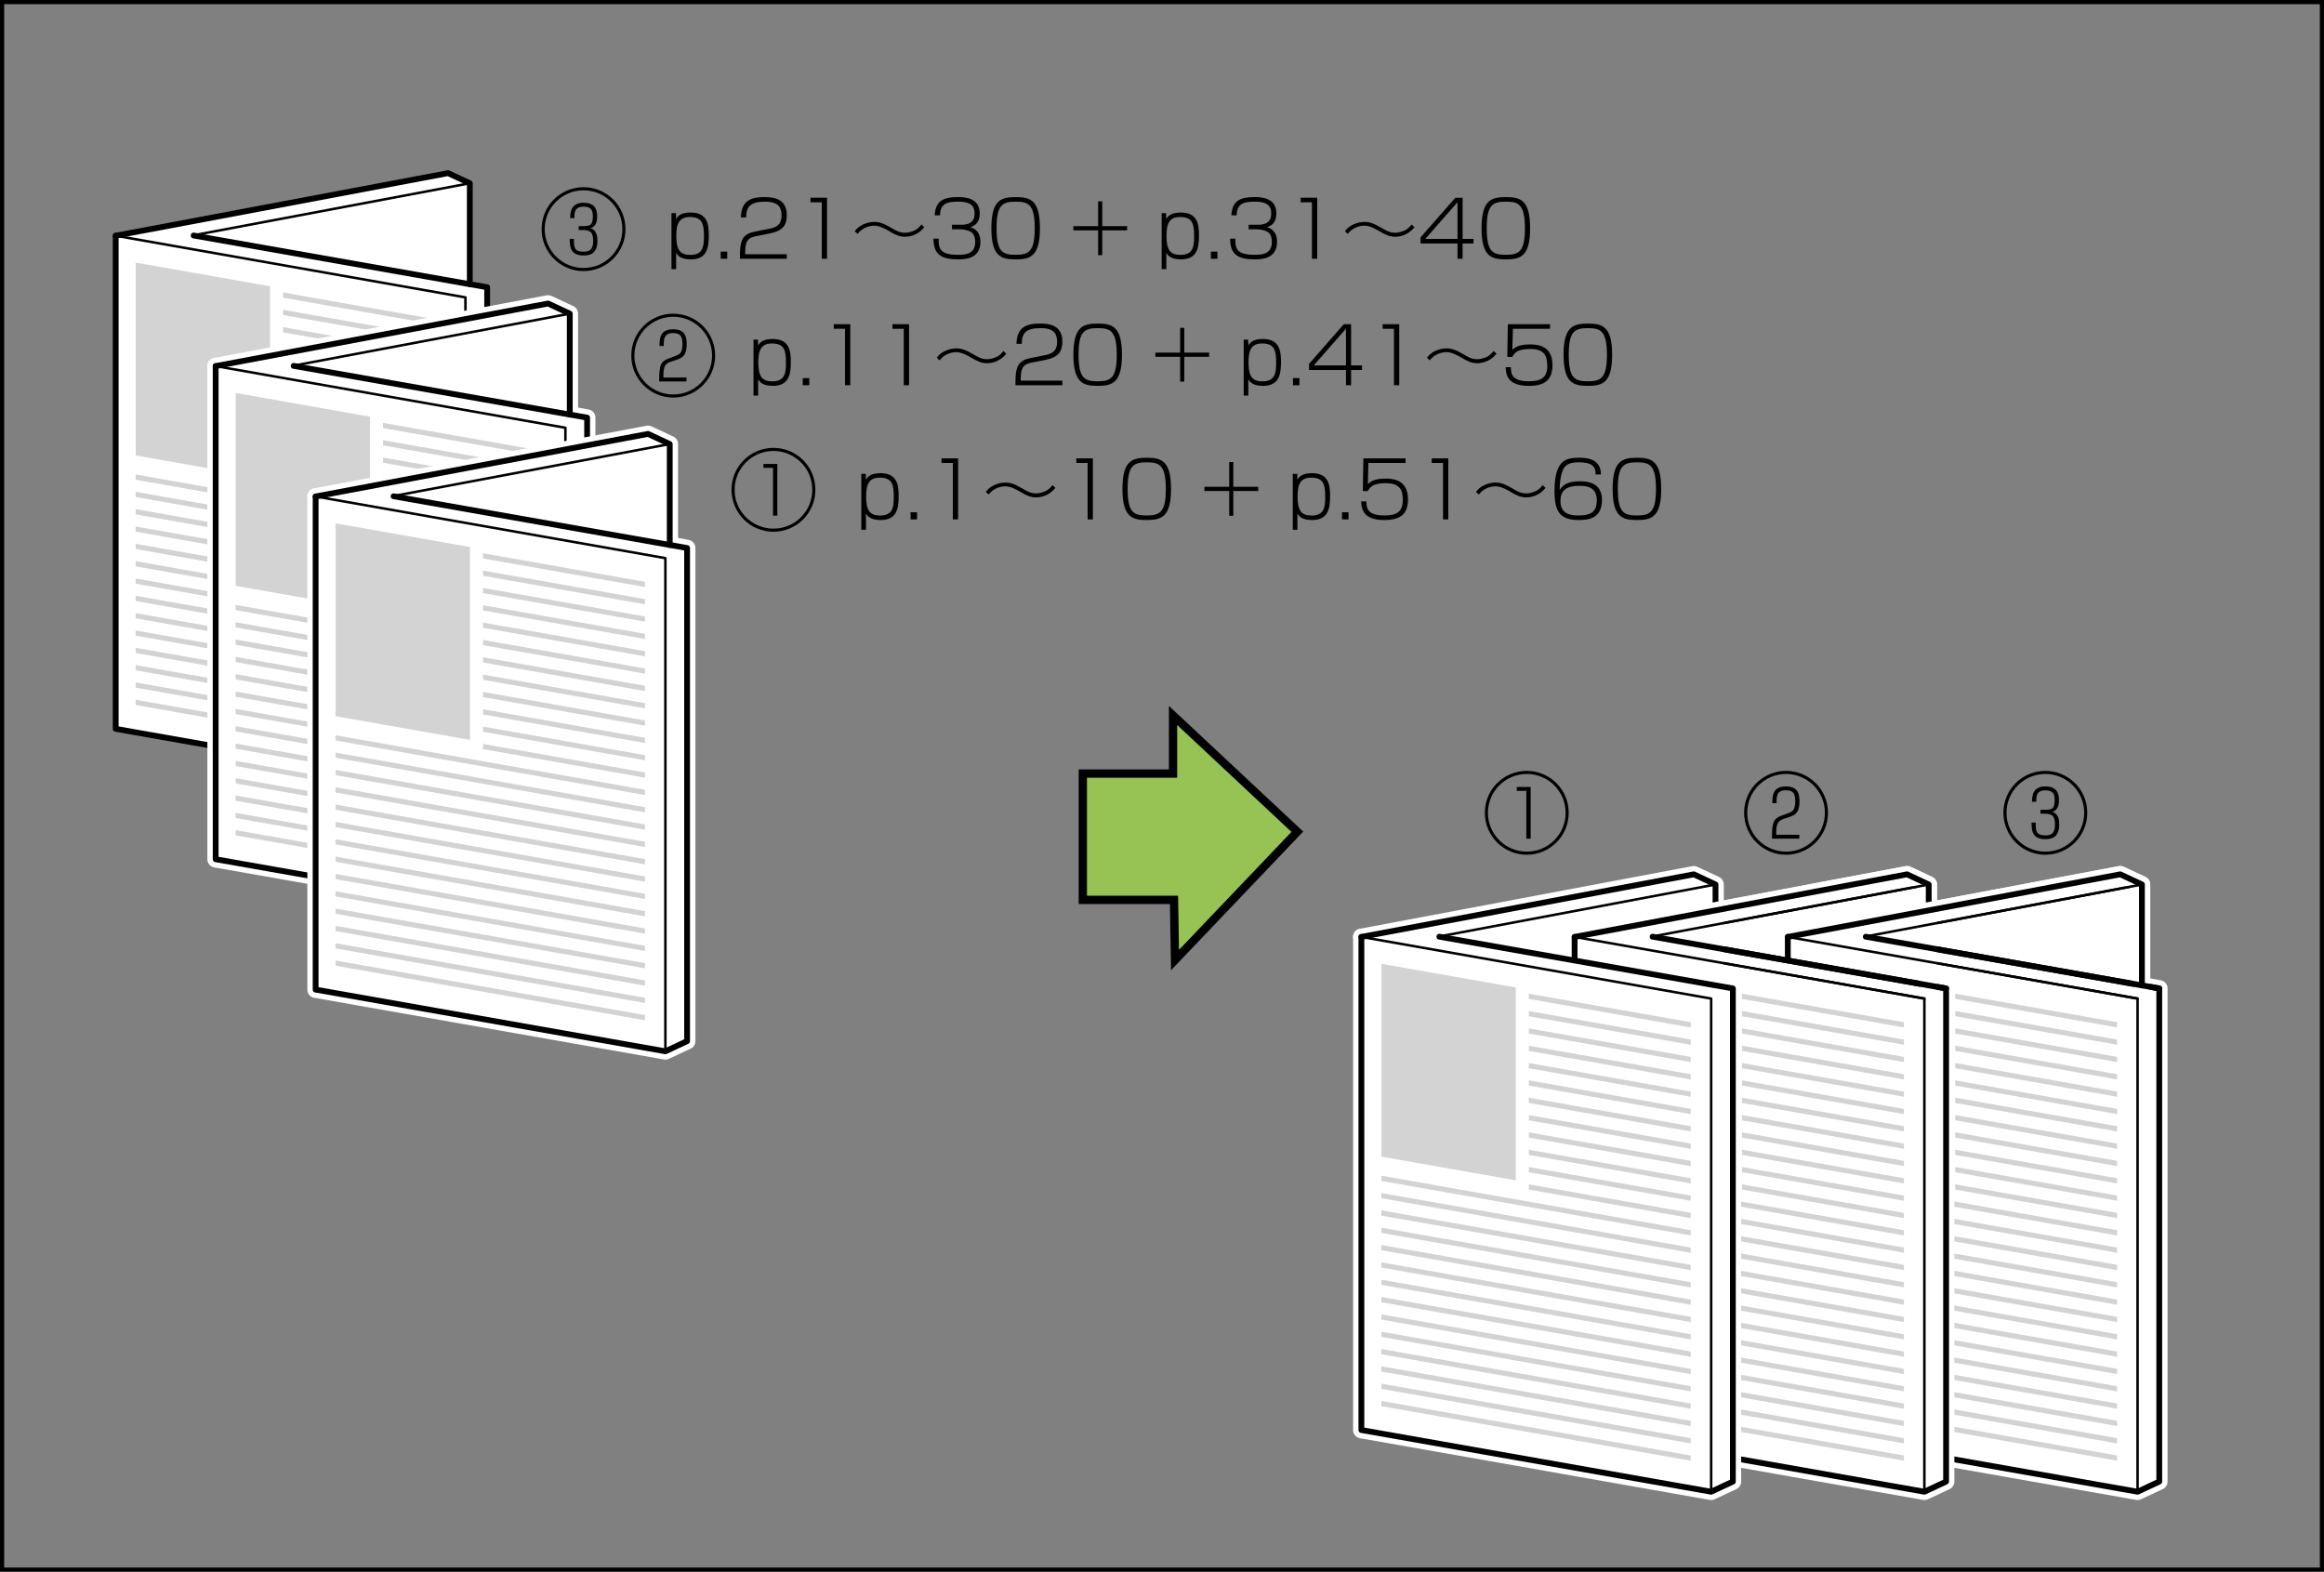 <?xml version="1.0" encoding="utf-8"?>
<!-- Generator: Adobe Illustrator 23.0.3, SVG Export Plug-In . SVG Version: 6.00 Build 0)  -->
<svg version="1.1" xmlns="http://www.w3.org/2000/svg" xmlns:xlink="http://www.w3.org/1999/xlink" x="0px" y="0px"
	 width="280.185px" height="189.478px" viewBox="0 0 280.185 189.478" enable-background="new 0 0 280.185 189.478"
	 xml:space="preserve">
<rect x="0" y="0" width="280.185" height="189.478" fill="#808080" stroke="none"/>
<g id="レイヤー_1">
</g>
<g id="word">
	<g>
		<rect x="0.25" y="0.25" fill="none" stroke="#000000" stroke-width="0.5" width="279.685" height="188.978"/>
		<g>
			<polygon fill="#FFFFFF" points="56.639,34.262 56.639,22.094 54.022,20.872 13.948,28.417 13.948,87.867 
				56.115,95.305 58.732,94.081 58.732,34.63 			"/>
			
				<line fill="none" stroke="#000000" stroke-width="0.3" stroke-linecap="round" stroke-linejoin="round" x1="56.639" y1="22.094" x2="23.303" y2="28.37"/>
			<polyline fill="none" stroke="#000000" stroke-width="0.7" stroke-linecap="round" stroke-linejoin="round" points="
				56.639,34.266 56.639,22.094 54.022,20.872 13.948,28.417 			"/>
			<polyline fill="none" stroke="#000000" stroke-width="0.3" stroke-linecap="round" stroke-linejoin="round" points="
				56.115,95.305 56.115,35.851 13.948,28.417 			"/>
			<polyline fill="none" stroke="#000000" stroke-width="0.7" stroke-linecap="round" stroke-linejoin="round" points="
				13.948,28.417 13.948,87.867 56.115,95.305 58.732,94.081 58.732,34.63 23.348,28.391 			"/>
			<polygon fill="#D3D3D4" points="32.559,57.763 16.361,54.909 16.361,31.657 32.559,34.513 			"/>
			<polygon fill="#D3D3D4" points="34.129,35.263 34.129,35.891 53.651,39.332 53.651,38.703 			"/>
			<polygon fill="#D3D3D4" points="34.129,37.35 34.129,37.978 53.651,41.419 53.651,40.792 			"/>
			<polygon fill="#D3D3D4" points="34.129,39.443 34.129,40.068 53.651,43.508 53.651,42.883 			"/>
			<polygon fill="#D3D3D4" points="34.129,41.531 34.129,42.159 53.651,45.599 53.651,44.974 			"/>
			<polygon fill="#D3D3D4" points="34.129,43.622 34.129,44.247 53.651,47.687 53.651,47.062 			"/>
			<polygon fill="#D3D3D4" points="34.129,45.711 34.129,46.341 53.651,49.779 53.651,49.154 			"/>
			<polygon fill="#D3D3D4" points="34.129,47.799 34.129,48.432 53.651,51.872 53.651,51.24 			"/>
			<polygon fill="#D3D3D4" points="34.129,49.893 34.129,50.521 53.651,53.961 53.651,53.333 			"/>
			<polygon fill="#D3D3D4" points="34.129,51.979 34.129,52.607 53.651,56.049 53.651,55.419 			"/>
			<polygon fill="#D3D3D4" points="34.129,54.073 34.129,54.698 53.651,58.138 53.651,57.513 			"/>
			<polygon fill="#D3D3D4" points="34.129,56.159 34.129,56.786 53.651,60.227 53.651,59.601 			"/>
			<polygon fill="#D3D3D4" points="34.129,58.247 34.129,58.878 53.651,62.318 53.651,61.69 			"/>
			<polygon fill="#D3D3D4" points="16.361,57.206 16.361,57.836 53.651,64.409 53.651,63.779 			"/>
			<polygon fill="#D3D3D4" points="16.361,59.297 16.361,59.919 53.651,66.495 53.651,65.872 			"/>
			<polygon fill="#D3D3D4" points="16.361,61.383 16.361,62.016 53.651,68.589 53.651,67.956 			"/>
			<polygon fill="#D3D3D4" points="16.361,63.474 16.361,64.101 53.651,70.674 53.651,70.047 			"/>
			<polygon fill="#D3D3D4" points="16.361,65.562 16.361,66.19 53.651,72.766 53.651,72.135 			"/>
			<polygon fill="#D3D3D4" points="16.361,67.654 16.361,68.281 53.651,74.854 53.651,74.227 			"/>
			<polygon fill="#D3D3D4" points="16.361,69.745 16.361,70.37 53.651,76.943 53.651,76.32 			"/>
			<polygon fill="#D3D3D4" points="16.361,71.828 16.361,72.461 53.651,79.036 53.651,78.404 			"/>
			<polygon fill="#D3D3D4" points="16.361,73.922 16.361,74.549 53.651,81.122 53.651,80.495 			"/>
			<polygon fill="#D3D3D4" points="16.361,76.013 16.361,76.638 53.651,83.211 53.651,82.586 			"/>
			<polygon fill="#D3D3D4" points="16.361,78.099 16.361,78.729 53.651,85.299 53.651,84.672 			"/>
			<polygon fill="#D3D3D4" points="16.361,80.185 16.361,80.815 53.651,87.391 53.651,86.76 			"/>
			<polygon fill="#D3D3D4" points="16.361,82.276 16.361,82.904 53.651,89.479 53.651,88.849 			"/>
			<polygon fill="#D3D3D4" points="16.361,84.362 16.361,84.992 53.651,91.565 53.651,90.937 			"/>
		</g>
		<g>
			<polygon fill="#FFFFFF" points="68.693,49.982 68.693,37.812 66.075,36.591 26,44.135 26,103.586 
				68.167,111.023 70.784,109.799 70.784,50.349 			"/>
			<polyline fill="none" stroke="#FFFFFF" stroke-width="2" stroke-linecap="round" stroke-linejoin="round" points="
				68.693,49.984 68.693,37.812 66.075,36.591 26,44.135 			"/>
			<polyline fill="none" stroke="#FFFFFF" stroke-width="2" stroke-linecap="round" stroke-linejoin="round" points="26,44.135 
				26,103.586 68.167,111.023 70.784,109.799 70.784,50.349 35.401,44.109 			"/>
			<polyline fill="none" stroke="#000000" stroke-width="0.7" stroke-linecap="round" stroke-linejoin="round" points="
				68.693,49.984 68.693,37.812 66.075,36.591 26,44.135 			"/>
			<polyline fill="none" stroke="#000000" stroke-width="0.3" stroke-linecap="round" stroke-linejoin="round" points="
				68.167,111.023 68.167,51.57 26,44.135 			"/>
			<polyline fill="none" stroke="#000000" stroke-width="0.7" stroke-linecap="round" stroke-linejoin="round" points="26,44.135 
				26,103.586 68.167,111.023 70.784,109.799 70.784,50.349 35.401,44.109 			"/>
			<polygon fill="#D3D3D4" points="44.612,73.482 28.414,70.628 28.414,47.378 44.612,50.232 			"/>
			<polygon fill="#D3D3D4" points="46.182,50.982 46.182,51.609 65.703,55.052 65.703,54.422 			"/>
			<polygon fill="#D3D3D4" points="46.182,53.07 46.182,53.698 65.703,57.138 65.703,56.51 			"/>
			<polygon fill="#D3D3D4" points="46.182,55.161 46.182,55.786 65.703,59.227 65.703,58.601 			"/>
			<polygon fill="#D3D3D4" points="46.182,57.25 46.182,57.878 65.703,61.318 65.703,60.693 			"/>
			<polygon fill="#D3D3D4" points="46.182,59.341 46.182,59.966 65.703,63.406 65.703,62.781 			"/>
			<polygon fill="#D3D3D4" points="46.182,61.43 46.182,62.06 65.703,65.497 65.703,64.872 			"/>
			<polygon fill="#D3D3D4" points="46.182,63.518 46.182,64.151 65.703,67.591 65.703,66.958 			"/>
			<polygon fill="#D3D3D4" points="46.182,65.612 46.182,66.24 65.703,69.68 65.703,69.052 			"/>
			<polygon fill="#D3D3D4" points="46.182,67.698 46.182,68.325 65.703,71.768 65.703,71.138 			"/>
			<polygon fill="#D3D3D4" points="46.182,69.792 46.182,70.417 65.703,73.857 65.703,73.232 			"/>
			<polygon fill="#D3D3D4" points="46.182,71.878 46.182,72.505 65.703,75.945 65.703,75.32 			"/>
			<polygon fill="#D3D3D4" points="46.182,73.966 46.182,74.596 65.703,78.036 65.703,77.409 			"/>
			<polygon fill="#D3D3D4" points="28.414,72.924 28.414,73.555 65.703,80.128 65.703,79.497 			"/>
			<polygon fill="#D3D3D4" points="28.414,75.016 28.414,75.638 65.703,82.213 65.703,81.591 			"/>
			<polygon fill="#D3D3D4" points="28.414,77.101 28.414,77.734 65.703,84.307 65.703,83.674 			"/>
			<polygon fill="#D3D3D4" points="28.414,79.193 28.414,79.82 65.703,86.393 65.703,85.766 			"/>
			<polygon fill="#D3D3D4" points="28.414,81.281 28.414,81.909 65.703,88.484 65.703,87.854 			"/>
			<polygon fill="#D3D3D4" points="28.414,83.372 28.414,84 65.703,90.573 65.703,89.945 			"/>
			<polygon fill="#D3D3D4" points="28.414,85.463 28.414,86.089 65.703,92.661 65.703,92.039 			"/>
			<polygon fill="#D3D3D4" points="28.414,87.547 28.414,88.18 65.703,94.755 65.703,94.122 			"/>
			<polygon fill="#D3D3D4" points="28.414,89.641 28.414,90.268 65.703,96.841 65.703,96.213 			"/>
			<polygon fill="#D3D3D4" points="28.414,91.732 28.414,92.357 65.703,98.93 65.703,98.305 			"/>
			<polygon fill="#D3D3D4" points="28.414,93.818 28.414,94.448 65.703,101.018 65.703,100.391 			"/>
			<polygon fill="#D3D3D4" points="28.414,95.904 28.414,96.534 65.703,103.109 65.703,102.479 			"/>
			<polygon fill="#D3D3D4" points="28.414,97.995 28.414,98.622 65.703,105.198 65.703,104.568 			"/>
			<polygon fill="#D3D3D4" points="28.414,100.081 28.414,100.711 65.703,107.284 65.703,106.656 			"/>
		</g>
		<g>
			<polygon fill="#FFFFFF" points="80.745,65.701 80.745,53.531 78.128,52.31 38.053,59.854 38.053,119.305 
				80.22,126.742 82.837,125.518 82.837,66.068 			"/>
			<polyline fill="none" stroke="#FFFFFF" stroke-width="2" stroke-linecap="round" stroke-linejoin="round" points="
				80.745,65.703 80.745,53.531 78.128,52.31 38.053,59.854 			"/>
			<polyline fill="none" stroke="#FFFFFF" stroke-width="2" stroke-linecap="round" stroke-linejoin="round" points="
				38.053,59.854 38.053,119.305 80.22,126.742 82.837,125.518 82.837,66.068 47.453,59.828 			"/>
			<polyline fill="none" stroke="#000000" stroke-width="0.7" stroke-linecap="round" stroke-linejoin="round" points="
				80.745,65.703 80.745,53.531 78.128,52.31 38.053,59.854 			"/>
			<polyline fill="none" stroke="#000000" stroke-width="0.3" stroke-linecap="round" stroke-linejoin="round" points="
				80.22,126.742 80.22,67.289 38.053,59.854 			"/>
			<polyline fill="none" stroke="#000000" stroke-width="0.7" stroke-linecap="round" stroke-linejoin="round" points="
				38.053,59.854 38.053,119.305 80.22,126.742 82.837,125.518 82.837,66.068 47.453,59.828 			"/>
			<polygon fill="#D3D3D4" points="56.664,89.201 40.466,86.346 40.466,63.096 56.664,65.951 			"/>
			<polygon fill="#D3D3D4" points="58.234,66.701 58.234,67.328 77.756,70.771 77.756,70.141 			"/>
			<polygon fill="#D3D3D4" points="58.234,68.789 58.234,69.417 77.756,72.857 77.756,72.229 			"/>
			<polygon fill="#D3D3D4" points="58.234,70.88 58.234,71.505 77.756,74.945 77.756,74.32 			"/>
			<polygon fill="#D3D3D4" points="58.234,72.969 58.234,73.596 77.756,77.036 77.756,76.411 			"/>
			<polygon fill="#D3D3D4" points="58.234,75.06 58.234,75.685 77.756,79.125 77.756,78.5 			"/>
			<polygon fill="#D3D3D4" points="58.234,77.148 58.234,77.779 77.756,81.216 77.756,80.591 			"/>
			<polygon fill="#D3D3D4" points="58.234,79.237 58.234,79.87 77.756,83.31 77.756,82.677 			"/>
			<polygon fill="#D3D3D4" points="58.234,81.331 58.234,81.958 77.756,85.398 77.756,84.771 			"/>
			<polygon fill="#D3D3D4" points="58.234,83.417 58.234,84.044 77.756,87.487 77.756,86.857 			"/>
			<polygon fill="#D3D3D4" points="58.234,85.51 58.234,86.135 77.756,89.575 77.756,88.951 			"/>
			<polygon fill="#D3D3D4" points="58.234,87.596 58.234,88.224 77.756,91.664 77.756,91.039 			"/>
			<polygon fill="#D3D3D4" points="58.234,89.685 58.234,90.315 77.756,93.755 77.756,93.128 			"/>
			<polygon fill="#D3D3D4" points="40.466,88.643 40.466,89.273 77.756,95.846 77.756,95.216 			"/>
			<polygon fill="#D3D3D4" points="40.466,90.734 40.466,91.357 77.756,97.932 77.756,97.31 			"/>
			<polygon fill="#D3D3D4" points="40.466,92.82 40.466,93.453 77.756,100.026 77.756,99.393 			"/>
			<polygon fill="#D3D3D4" points="40.466,94.911 40.466,95.539 77.756,102.112 77.756,101.484 			"/>
			<polygon fill="#D3D3D4" points="40.466,97 40.466,97.628 77.756,104.203 77.756,103.573 			"/>
			<polygon fill="#D3D3D4" points="40.466,99.091 40.466,99.719 77.756,106.292 77.756,105.664 			"/>
			<polygon fill="#D3D3D4" points="40.466,101.182 40.466,101.807 77.756,108.38 77.756,107.758 			"/>
			<polygon fill="#D3D3D4" points="40.466,103.266 40.466,103.898 77.756,110.474 77.756,109.841 			"/>
			<polygon fill="#D3D3D4" points="40.466,105.359 40.466,105.987 77.756,112.56 77.756,111.932 			"/>
			<polygon fill="#D3D3D4" points="40.466,107.451 40.466,108.075 77.756,114.648 77.756,114.023 			"/>
			<polygon fill="#D3D3D4" points="40.466,109.536 40.466,110.167 77.756,116.737 77.756,116.109 			"/>
			<polygon fill="#D3D3D4" points="40.466,111.622 40.466,112.253 77.756,118.828 77.756,118.198 			"/>
			<polygon fill="#D3D3D4" points="40.466,113.713 40.466,114.341 77.756,120.917 77.756,120.286 			"/>
			<polygon fill="#D3D3D4" points="40.466,115.799 40.466,116.43 77.756,123.003 77.756,122.375 			"/>
		</g>
		<polygon fill="#97C354" stroke="#000000" points="130.546,108.488 130.546,93.26 141.424,93.26 141.424,86.253 
			156.409,100.271 141.661,115.743 141.541,108.488 		"/>
		<g>
			<polygon fill="#FFFFFF" points="258.234,118.795 258.234,106.629 255.617,105.407 215.543,112.952 
				215.543,172.402 257.708,179.84 260.325,178.616 260.325,119.165 			"/>
			
				<line fill="none" stroke="#000000" stroke-width="0.3" stroke-linecap="round" stroke-linejoin="round" x1="258.234" y1="106.629" x2="224.9" y2="112.905"/>
			<polyline fill="none" stroke="#FFFFFF" stroke-width="2" stroke-linecap="round" stroke-linejoin="round" points="
				258.234,118.801 258.234,106.629 255.617,105.407 215.543,112.952 			"/>
			<polyline fill="none" stroke="#FFFFFF" stroke-width="2" stroke-linecap="round" stroke-linejoin="round" points="
				215.543,112.952 215.543,172.402 257.708,179.84 260.325,178.616 260.325,119.165 224.944,112.926 			"/>
			<polyline fill="none" stroke="#000000" stroke-width="0.7" stroke-linecap="round" stroke-linejoin="round" points="
				258.234,118.801 258.234,106.629 255.617,105.407 215.543,112.952 			"/>
			<polyline fill="none" stroke="#000000" stroke-width="0.3" stroke-linecap="round" stroke-linejoin="round" points="
				257.708,179.84 257.708,120.387 215.543,112.952 			"/>
			<polyline fill="none" stroke="#000000" stroke-width="0.7" stroke-linecap="round" stroke-linejoin="round" points="
				215.543,112.952 215.543,172.402 257.708,179.84 260.325,178.616 260.325,119.165 224.944,112.926 			"/>
			<polygon fill="#D3D3D4" points="234.155,142.298 217.957,139.444 217.957,116.191 234.155,119.048 			"/>
			<polygon fill="#D3D3D4" points="235.725,119.798 235.725,120.426 255.245,123.866 255.245,123.238 			"/>
			<polygon fill="#D3D3D4" points="235.725,121.884 235.725,122.512 255.245,125.954 255.245,125.327 			"/>
			<polygon fill="#D3D3D4" points="235.725,123.978 235.725,124.603 255.245,128.043 255.245,127.418 			"/>
			<polygon fill="#D3D3D4" points="235.725,126.066 235.725,126.694 255.245,130.134 255.245,129.509 			"/>
			<polygon fill="#D3D3D4" points="235.725,128.157 235.725,128.783 255.245,132.223 255.245,131.598 			"/>
			<polygon fill="#D3D3D4" points="235.725,130.246 235.725,130.876 255.245,134.314 255.245,133.689 			"/>
			<polygon fill="#D3D3D4" points="235.725,132.335 235.725,132.967 255.245,136.407 255.245,135.775 			"/>
			<polygon fill="#D3D3D4" points="235.725,134.428 235.725,135.056 255.245,138.496 255.245,137.868 			"/>
			<polygon fill="#D3D3D4" points="235.725,136.514 235.725,137.142 255.245,140.585 255.245,139.954 			"/>
			<polygon fill="#D3D3D4" points="235.725,138.608 235.725,139.233 255.245,142.673 255.245,142.048 			"/>
			<polygon fill="#D3D3D4" points="235.725,140.694 235.725,141.322 255.245,144.762 255.245,144.137 			"/>
			<polygon fill="#D3D3D4" points="235.725,142.783 235.725,143.413 255.245,146.853 255.245,146.225 			"/>
			<polygon fill="#D3D3D4" points="217.957,141.741 217.957,142.371 255.245,148.944 255.245,148.314 			"/>
			<polygon fill="#D3D3D4" points="217.957,143.832 217.957,144.454 255.245,151.03 255.245,150.407 			"/>
			<polygon fill="#D3D3D4" points="217.957,145.918 217.957,146.551 255.245,153.124 255.245,152.491 			"/>
			<polygon fill="#D3D3D4" points="217.957,148.009 217.957,148.637 255.245,155.21 255.245,154.582 			"/>
			<polygon fill="#D3D3D4" points="217.957,150.098 217.957,150.725 255.245,157.301 255.245,156.671 			"/>
			<polygon fill="#D3D3D4" points="217.957,152.189 217.957,152.816 255.245,159.389 255.245,158.762 			"/>
			<polygon fill="#D3D3D4" points="217.957,154.28 217.957,154.905 255.245,161.478 255.245,160.855 			"/>
			<polygon fill="#D3D3D4" points="217.957,156.363 217.957,156.996 255.245,163.572 255.245,162.939 			"/>
			<polygon fill="#D3D3D4" points="217.957,158.457 217.957,159.085 255.245,165.657 255.245,165.03 			"/>
			<polygon fill="#D3D3D4" points="217.957,160.548 217.957,161.173 255.245,167.746 255.245,167.121 			"/>
			<polygon fill="#D3D3D4" points="217.957,162.634 217.957,163.264 255.245,169.835 255.245,169.207 			"/>
			<polygon fill="#D3D3D4" points="217.957,164.72 217.957,165.35 255.245,171.926 255.245,171.295 			"/>
			<polygon fill="#D3D3D4" points="217.957,166.811 217.957,167.439 255.245,174.014 255.245,173.384 			"/>
			<polygon fill="#D3D3D4" points="217.957,168.897 217.957,169.527 255.245,176.1 255.245,175.473 			"/>
		</g>
		<g>
			<polygon fill="#FFFFFF" points="232.53,118.798 232.53,106.629 229.913,105.407 189.837,112.952 
				189.837,172.402 232.006,179.84 234.624,178.616 234.624,119.165 			"/>
			
				<line fill="none" stroke="#000000" stroke-width="0.3" stroke-linecap="round" stroke-linejoin="round" x1="232.53" y1="106.629" x2="199.194" y2="112.905"/>
			<polyline fill="none" stroke="#FFFFFF" stroke-width="2" stroke-linecap="round" stroke-linejoin="round" points="
				232.53,118.801 232.53,106.629 229.913,105.407 189.837,112.952 			"/>
			<polyline fill="none" stroke="#FFFFFF" stroke-width="2" stroke-linecap="round" stroke-linejoin="round" points="
				189.837,112.952 189.837,172.402 232.006,179.84 234.624,178.616 234.624,119.165 199.238,112.926 			"/>
			<polyline fill="none" stroke="#000000" stroke-width="0.7" stroke-linecap="round" stroke-linejoin="round" points="
				232.53,118.801 232.53,106.629 229.913,105.407 189.837,112.952 			"/>
			<polyline fill="none" stroke="#000000" stroke-width="0.3" stroke-linecap="round" stroke-linejoin="round" points="
				232.006,179.84 232.006,120.387 189.837,112.952 			"/>
			<polyline fill="none" stroke="#000000" stroke-width="0.7" stroke-linecap="round" stroke-linejoin="round" points="
				189.837,112.952 189.837,172.402 232.006,179.84 234.624,178.616 234.624,119.165 199.238,112.926 			"/>
			<polygon fill="#D3D3D4" points="208.449,142.298 192.251,139.444 192.251,116.194 208.449,119.048 			"/>
			<polygon fill="#D3D3D4" points="210.019,119.798 210.019,120.426 229.54,123.868 229.54,123.238 			"/>
			<polygon fill="#D3D3D4" points="210.019,121.887 210.019,122.514 229.54,125.954 229.54,125.327 			"/>
			<polygon fill="#D3D3D4" points="210.019,123.978 210.019,124.603 229.54,128.043 229.54,127.418 			"/>
			<polygon fill="#D3D3D4" points="210.019,126.066 210.019,126.694 229.54,130.134 229.54,129.509 			"/>
			<polygon fill="#D3D3D4" points="210.019,128.157 210.019,128.783 229.54,132.223 229.54,131.598 			"/>
			<polygon fill="#D3D3D4" points="210.019,130.246 210.019,130.876 229.54,134.314 229.54,133.689 			"/>
			<polygon fill="#D3D3D4" points="210.019,132.335 210.019,132.967 229.54,136.407 229.54,135.775 			"/>
			<polygon fill="#D3D3D4" points="210.019,134.428 210.019,135.056 229.54,138.496 229.54,137.868 			"/>
			<polygon fill="#D3D3D4" points="210.019,136.514 210.019,137.142 229.54,140.585 229.54,139.954 			"/>
			<polygon fill="#D3D3D4" points="210.019,138.608 210.019,139.233 229.54,142.673 229.54,142.048 			"/>
			<polygon fill="#D3D3D4" points="210.019,140.694 210.019,141.322 229.54,144.762 229.54,144.137 			"/>
			<polygon fill="#D3D3D4" points="210.019,142.783 210.019,143.413 229.54,146.853 229.54,146.225 			"/>
			<polygon fill="#D3D3D4" points="192.251,141.741 192.251,142.371 229.54,148.944 229.54,148.314 			"/>
			<polygon fill="#D3D3D4" points="192.251,143.832 192.251,144.454 229.54,151.03 229.54,150.407 			"/>
			<polygon fill="#D3D3D4" points="192.251,145.918 192.251,146.551 229.54,153.124 229.54,152.491 			"/>
			<polygon fill="#D3D3D4" points="192.251,148.009 192.251,148.637 229.54,155.21 229.54,154.582 			"/>
			<polygon fill="#D3D3D4" points="192.251,150.098 192.251,150.725 229.54,157.301 229.54,156.671 			"/>
			<polygon fill="#D3D3D4" points="192.251,152.189 192.251,152.816 229.54,159.389 229.54,158.762 			"/>
			<polygon fill="#D3D3D4" points="192.251,154.28 192.251,154.905 229.54,161.478 229.54,160.855 			"/>
			<polygon fill="#D3D3D4" points="192.251,156.363 192.251,156.996 229.54,163.572 229.54,162.939 			"/>
			<polygon fill="#D3D3D4" points="192.251,158.457 192.251,159.085 229.54,165.657 229.54,165.03 			"/>
			<polygon fill="#D3D3D4" points="192.251,160.548 192.251,161.173 229.54,167.746 229.54,167.121 			"/>
			<polygon fill="#D3D3D4" points="192.251,162.634 192.251,163.264 229.54,169.835 229.54,169.207 			"/>
			<polygon fill="#D3D3D4" points="192.251,164.72 192.251,165.35 229.54,171.926 229.54,171.295 			"/>
			<polygon fill="#D3D3D4" points="192.251,166.811 192.251,167.439 229.54,174.014 229.54,173.384 			"/>
			<polygon fill="#D3D3D4" points="192.251,168.897 192.251,169.527 229.54,176.1 229.54,175.473 			"/>
		</g>
		<g>
			<polygon fill="#FFFFFF" points="206.824,118.798 206.824,106.629 204.207,105.407 164.131,112.952 
				164.131,172.402 206.301,179.84 208.918,178.616 208.918,119.165 			"/>
			<polyline fill="none" stroke="#FFFFFF" stroke-width="2" stroke-linecap="round" stroke-linejoin="round" points="
				206.824,118.801 206.824,106.629 204.207,105.407 164.131,112.952 			"/>
			<polyline fill="none" stroke="#FFFFFF" stroke-width="2" stroke-linecap="round" stroke-linejoin="round" points="
				164.131,112.952 164.131,172.402 206.301,179.84 208.918,178.616 208.918,119.165 173.533,112.926 			
				"/>
			<polyline fill="none" stroke="#000000" stroke-width="0.7" stroke-linecap="round" stroke-linejoin="round" points="
				206.824,109.668 206.824,106.629 204.207,105.407 164.131,112.952 			"/>
			<polyline fill="none" stroke="#000000" stroke-width="0.3" stroke-linecap="round" stroke-linejoin="round" points="
				206.301,179.84 206.301,120.387 164.131,112.952 			"/>
			<polyline fill="none" stroke="#000000" stroke-width="0.7" stroke-linecap="round" stroke-linejoin="round" points="
				164.131,112.952 164.131,172.402 206.301,179.84 208.918,178.616 208.918,119.165 173.533,112.926 			
				"/>
			<polygon fill="#D3D3D4" points="182.743,142.298 166.545,139.444 166.545,116.194 182.743,119.048 			"/>
			<polygon fill="#D3D3D4" points="184.314,119.798 184.314,120.426 203.835,123.868 203.835,123.238 			"/>
			<polygon fill="#D3D3D4" points="184.314,121.887 184.314,122.514 203.835,125.954 203.835,125.327 			"/>
			<polygon fill="#D3D3D4" points="184.314,123.978 184.314,124.603 203.835,128.043 203.835,127.418 			"/>
			<polygon fill="#D3D3D4" points="184.314,126.066 184.314,126.694 203.835,130.134 203.835,129.509 			"/>
			<polygon fill="#D3D3D4" points="184.314,128.157 184.314,128.783 203.835,132.223 203.835,131.598 			"/>
			<polygon fill="#D3D3D4" points="184.314,130.246 184.314,130.876 203.835,134.314 203.835,133.689 			"/>
			<polygon fill="#D3D3D4" points="184.314,132.335 184.314,132.967 203.835,136.407 203.835,135.775 			"/>
			<polygon fill="#D3D3D4" points="184.314,134.428 184.314,135.056 203.835,138.496 203.835,137.868 			"/>
			<polygon fill="#D3D3D4" points="184.314,136.514 184.314,137.142 203.835,140.585 203.835,139.954 			"/>
			<polygon fill="#D3D3D4" points="184.314,138.608 184.314,139.233 203.835,142.673 203.835,142.048 			"/>
			<polygon fill="#D3D3D4" points="184.314,140.694 184.314,141.322 203.835,144.762 203.835,144.137 			"/>
			<polygon fill="#D3D3D4" points="184.314,142.783 184.314,143.413 203.835,146.853 203.835,146.225 			"/>
			<polygon fill="#D3D3D4" points="166.545,141.741 166.545,142.371 203.835,148.944 203.835,148.314 			"/>
			<polygon fill="#D3D3D4" points="166.545,143.832 166.545,144.454 203.835,151.03 203.835,150.407 			"/>
			<polygon fill="#D3D3D4" points="166.545,145.918 166.545,146.551 203.835,153.124 203.835,152.491 			"/>
			<polygon fill="#D3D3D4" points="166.545,148.009 166.545,148.637 203.835,155.21 203.835,154.582 			"/>
			<polygon fill="#D3D3D4" points="166.545,150.098 166.545,150.725 203.835,157.301 203.835,156.671 			"/>
			<polygon fill="#D3D3D4" points="166.545,152.189 166.545,152.816 203.835,159.389 203.835,158.762 			"/>
			<polygon fill="#D3D3D4" points="166.545,154.28 166.545,154.905 203.835,161.478 203.835,160.855 			"/>
			<polygon fill="#D3D3D4" points="166.545,156.363 166.545,156.996 203.835,163.572 203.835,162.939 			"/>
			<polygon fill="#D3D3D4" points="166.545,158.457 166.545,159.085 203.835,165.657 203.835,165.03 			"/>
			<polygon fill="#D3D3D4" points="166.545,160.548 166.545,161.173 203.835,167.746 203.835,167.121 			"/>
			<polygon fill="#D3D3D4" points="166.545,162.634 166.545,163.264 203.835,169.835 203.835,169.207 			"/>
			<polygon fill="#D3D3D4" points="166.545,164.72 166.545,165.35 203.835,171.926 203.835,171.295 			"/>
			<polygon fill="#D3D3D4" points="166.545,166.811 166.545,167.439 203.835,174.014 203.835,173.384 			"/>
			<polygon fill="#D3D3D4" points="166.545,168.897 166.545,169.527 203.835,176.1 203.835,175.473 			"/>
		</g>
		<g>
			<g>
				<polyline fill="none" points="234.624,119.165 232.53,118.798 232.53,106.629 229.913,105.407 
					189.837,112.952 				"/>
				<polyline fill="none" stroke="#FFFFFF" stroke-width="2" stroke-linecap="round" stroke-linejoin="round" points="
					232.53,118.801 232.53,106.629 229.913,105.407 189.837,112.952 				"/>
				<path fill="none" stroke="#FFFFFF" stroke-width="2" stroke-linecap="round" stroke-linejoin="round" d="M189.837,112.952"
					/>
				<polyline fill="none" stroke="#000000" stroke-width="0.7" stroke-linecap="round" stroke-linejoin="round" points="
					232.53,109.451 232.53,106.629 229.913,105.407 189.837,112.952 				"/>
				
					<line fill="none" stroke="#000000" stroke-width="0.3" stroke-linecap="round" stroke-linejoin="round" x1="232.006" y1="120.387" x2="189.837" y2="112.952"/>
				
					<line fill="none" stroke="#000000" stroke-width="0.7" stroke-linecap="round" stroke-linejoin="round" x1="234.624" y1="119.165" x2="199.238" y2="112.926"/>
				<path fill="none" stroke="#000000" stroke-width="0.7" stroke-linecap="round" stroke-linejoin="round" d="M189.837,112.952
					"/>
				<line fill="none" x1="210.019" y1="130.246" x2="210.019" y2="130.876"/>
			</g>
			
				<line fill="none" stroke="#000000" stroke-width="0.7" stroke-linecap="round" stroke-linejoin="round" x1="189.837" y1="112.952" x2="189.837" y2="115.673"/>
		</g>
		<g>
			<g>
				<polyline fill="none" points="260.327,119.165 258.233,118.798 258.233,106.629 255.616,105.407 
					215.54,112.952 				"/>
				<polyline fill="none" stroke="#FFFFFF" stroke-width="2" stroke-linecap="round" stroke-linejoin="round" points="
					258.233,118.801 258.233,106.629 255.616,105.407 215.54,112.952 				"/>
				<path fill="none" stroke="#FFFFFF" stroke-width="2" stroke-linecap="round" stroke-linejoin="round" d="M215.54,112.952"
					/>
				<polyline fill="none" stroke="#000000" stroke-width="0.7" stroke-linecap="round" stroke-linejoin="round" points="
					258.233,118.801 258.233,106.629 255.616,105.407 215.54,112.952 				"/>
				
					<line fill="none" stroke="#000000" stroke-width="0.3" stroke-linecap="round" stroke-linejoin="round" x1="257.71" y1="120.387" x2="215.54" y2="112.952"/>
				
					<line fill="none" stroke="#000000" stroke-width="0.7" stroke-linecap="round" stroke-linejoin="round" x1="260.327" y1="119.165" x2="224.941" y2="112.926"/>
				<path fill="none" stroke="#000000" stroke-width="0.7" stroke-linecap="round" stroke-linejoin="round" d="M215.54,112.952
					"/>
				<line fill="none" x1="235.723" y1="130.246" x2="235.723" y2="130.876"/>
			</g>
			
				<line fill="none" stroke="#000000" stroke-width="0.7" stroke-linecap="round" stroke-linejoin="round" x1="215.54" y1="112.952" x2="215.54" y2="115.673"/>
		</g>
		<g>
			<path d="M90.844,40.942h0.532l0.028,0.7c0.205-0.309,0.514-0.775,1.755-0.775
				c2.008,0,2.185,1.42,2.185,2.773c0,1.522-0.243,2.877-2.166,2.877
				c-1.261,0-1.588-0.486-1.774-0.785v1.961h-0.561V40.942z M94.757,43.725
				c0-1.531-0.224-2.315-1.69-2.315c-1.279,0-1.644,0.756-1.644,2.278
				c0,1.699,0.476,2.288,1.671,2.288C94.617,45.976,94.757,45.014,94.757,43.725z"/>
			<path d="M97.565,45.583v0.859h-0.785v-0.859H97.565z"/>
			<path d="M102.512,39.084v7.358h-0.635v-6.808h-1.363V39.084H102.512z"/>
			<path d="M109.596,39.084v7.358h-0.635v-6.808h-1.363V39.084H109.596z"/>
			<path d="M121.322,42.642c-0.561,0.71-1.429,1.148-2.316,1.148c-0.756,0-1.28-0.308-1.812-0.616
				c-0.551-0.327-1.261-0.719-1.886-0.719c-0.159,0-1.279,0-2.026,0.989l-0.346-0.317
				c0.224-0.289,0.448-0.56,1.037-0.831c0.402-0.187,0.896-0.299,1.326-0.299
				c0.514,0,1.037,0.122,2.083,0.738c0.56,0.336,0.962,0.569,1.634,0.569
				c0.495,0,0.971-0.205,1.158-0.289c0.364-0.178,0.588-0.439,0.803-0.701L121.322,42.642z"/>
			<path d="M124.529,43.688c-0.896,0.178-1.466,0.336-1.466,1.961v0.243h5.015v0.551h-5.649v-0.205
				c0-0.896,0.028-1.308,0.168-1.793c0.28-1.009,1.186-1.187,1.784-1.308l1.475-0.29
				c0.757-0.149,1.588-0.345,1.588-1.624c0-1.354-0.794-1.663-1.999-1.663
				c-1.755,0-2.26,0.598-2.26,1.896h-0.635c0.028-2.036,1.261-2.447,2.746-2.447
				c0.878,0,2.783,0,2.783,2.176c0,1.195-0.467,1.887-2.045,2.204L124.529,43.688z"/>
			<path d="M135.265,42.763c0,3.391-1.158,3.755-2.923,3.755c-1.746,0-2.932-0.337-2.932-3.755
				c0-3.408,1.177-3.754,2.932-3.754C134.06,39.009,135.265,39.317,135.265,42.763z M130.035,42.754
				c0,2.904,0.756,3.212,2.316,3.212c1.569,0,2.288-0.401,2.288-3.185c0-2.969-0.822-3.222-2.307-3.222
				C130.717,39.56,130.035,39.981,130.035,42.754z"/>
			<path d="M142.281,42.511v-2.988h0.495v2.988h2.998v0.505h-2.998v2.988h-0.495v-2.988h-2.988v-0.505
				H142.281z"/>
			<path d="M149.942,40.942h0.532l0.028,0.7c0.205-0.309,0.514-0.775,1.755-0.775
				c2.008,0,2.185,1.42,2.185,2.773c0,1.522-0.242,2.877-2.166,2.877
				c-1.261,0-1.588-0.486-1.774-0.785v1.961H149.942V40.942z M153.855,43.725
				c0-1.531-0.225-2.315-1.69-2.315c-1.279,0-1.644,0.756-1.644,2.278
				c0,1.699,0.476,2.288,1.671,2.288C153.714,45.976,153.855,45.014,153.855,43.725z"/>
			<path d="M156.663,45.583v0.859h-0.784v-0.859H156.663z"/>
			<path d="M162.889,39.084v4.968h1.317v0.551h-1.317v1.84h-0.616v-1.84h-4.454v-0.737l4.192-4.781
				H162.889z M162.273,39.625l-3.885,4.427h3.885V39.625z"/>
			<path d="M168.694,39.084v7.358h-0.635v-6.808h-1.363V39.084H168.694z"/>
			<path d="M180.42,42.642c-0.561,0.71-1.429,1.148-2.316,1.148c-0.756,0-1.279-0.308-1.812-0.616
				c-0.551-0.327-1.261-0.719-1.886-0.719c-0.159,0-1.279,0-2.027,0.989l-0.345-0.317
				c0.224-0.289,0.448-0.56,1.036-0.831c0.401-0.187,0.896-0.299,1.326-0.299
				c0.514,0,1.036,0.122,2.082,0.738c0.561,0.336,0.962,0.569,1.635,0.569
				c0.495,0,0.971-0.205,1.158-0.289c0.364-0.178,0.588-0.439,0.803-0.701L180.42,42.642z"/>
			<path d="M186.878,39.084v0.551h-4.482l-0.065,2.549c0.28-0.261,0.709-0.662,2.11-0.662
				c0.868,0,2.727,0.093,2.727,2.493c0,1.812-0.952,2.503-2.849,2.503
				c-2.586,0-2.764-1.346-2.792-2.251h0.626c0.019,0.737,0.037,1.699,2.176,1.699
				c1.504,0,2.213-0.467,2.213-1.858c0-1.157-0.317-2.035-2.035-2.035
				c-1.522,0-1.887,0.42-2.186,0.952h-0.598l0.065-3.94H186.878z"/>
			<path d="M194.362,42.763c0,3.391-1.158,3.755-2.923,3.755c-1.746,0-2.933-0.337-2.933-3.755
				c0-3.408,1.177-3.754,2.933-3.754C193.157,39.009,194.362,39.317,194.362,42.763z M189.132,42.754
				c0,2.904,0.756,3.212,2.315,3.212c1.569,0,2.288-0.401,2.288-3.185
				c0-2.969-0.821-3.222-2.307-3.222C189.814,39.56,189.132,39.981,189.132,42.754z"/>
		</g>
		<g>
			<path d="M86.221,42.873c0,2.794-2.261,5.056-5.056,5.056s-5.056-2.262-5.056-5.056
				c0-2.827,2.282-5.056,5.056-5.056C83.939,37.817,86.221,40.046,86.221,42.873z M76.483,42.873
				c0,2.581,2.102,4.682,4.683,4.682c2.592,0,4.682-2.101,4.682-4.682
				c0-2.613-2.123-4.683-4.682-4.683C78.606,38.191,76.483,40.26,76.483,42.873z M80.899,43.598
				c-0.8,0.267-0.928,0.672-0.917,1.92h2.784v0.47h-3.295c-0.021-2.112,0.224-2.442,1.312-2.837
				l0.618-0.225c0.491-0.181,0.875-0.33,0.875-1.418c0-0.918-0.203-1.354-1.131-1.354
				c-1.13,0-1.13,0.778-1.12,1.557h-0.512c0.011-0.874,0.011-2.016,1.653-2.016
				c1.333,0,1.621,0.778,1.621,1.749c0,1.174-0.309,1.632-1.152,1.909L80.899,43.598z"/>
		</g>
		<g>
			<path d="M189.127,97.99c0,2.794-2.262,5.056-5.056,5.056c-2.795,0-5.056-2.262-5.056-5.056
				c0-2.827,2.282-5.056,5.056-5.056S189.127,95.163,189.127,97.99z M179.388,97.99
				c0,2.581,2.102,4.682,4.683,4.682c2.592,0,4.683-2.101,4.683-4.682
				c0-2.613-2.123-4.683-4.683-4.683S179.388,95.377,179.388,97.99z M184.541,94.875v6.229h-0.523
				v-5.76h-1.151v-0.47H184.541z"/>
		</g>
		<g>
			<path d="M220.385,97.99c0,2.794-2.262,5.056-5.056,5.056c-2.795,0-5.056-2.262-5.056-5.056
				c0-2.827,2.282-5.056,5.056-5.056S220.385,95.163,220.385,97.99z M210.647,97.99
				c0,2.581,2.102,4.682,4.683,4.682c2.592,0,4.683-2.101,4.683-4.682
				c0-2.613-2.123-4.683-4.683-4.683S210.647,95.377,210.647,97.99z M215.063,98.715
				c-0.8,0.267-0.928,0.672-0.917,1.92h2.783v0.47h-3.296c-0.021-2.112,0.225-2.442,1.312-2.837
				l0.618-0.225c0.491-0.181,0.875-0.33,0.875-1.418c0-0.918-0.203-1.354-1.131-1.354
				c-1.131,0-1.131,0.778-1.12,1.557h-0.512c0.011-0.874,0.011-2.016,1.653-2.016
				c1.333,0,1.621,0.778,1.621,1.749c0,1.174-0.31,1.632-1.152,1.909L215.063,98.715z"/>
		</g>
		<g>
			<path d="M251.645,97.99c0,2.794-2.262,5.056-5.056,5.056c-2.795,0-5.056-2.262-5.056-5.056
				c0-2.827,2.282-5.056,5.056-5.056S251.645,95.163,251.645,97.99z M241.907,97.99
				c0,2.581,2.102,4.682,4.683,4.682c2.592,0,4.683-2.101,4.683-4.682
				c0-2.613-2.123-4.683-4.683-4.683S241.907,95.377,241.907,97.99z M245.437,99.174
				c-0.031,1.014,0.043,1.536,1.174,1.536c0.811,0,1.141-0.353,1.141-1.333
				c0-1.174-0.522-1.28-1.354-1.28h-0.395v-0.47h0.47c0.917,0,1.237-0.096,1.237-1.162
				c0-0.693-0.149-1.184-1.109-1.184c-1.056,0-1.12,0.65-1.109,1.375h-0.512
				c0-0.885,0.191-1.845,1.621-1.845c1.279,0,1.632,0.715,1.632,1.653
				c0,1.131-0.544,1.322-0.789,1.397c0.319,0.149,0.821,0.373,0.821,1.524
				c0,1.494-0.811,1.781-1.653,1.781c-1.664,0-1.675-1.088-1.686-1.994H245.437z"/>
		</g>
		<g>
			<path d="M103.843,57.119h0.532l0.028,0.7c0.206-0.309,0.514-0.775,1.755-0.775
				c2.008,0,2.186,1.42,2.186,2.773c0,1.522-0.243,2.876-2.167,2.876
				c-1.26,0-1.587-0.485-1.774-0.784v1.961h-0.561V57.119z M107.756,59.901
				c0-1.531-0.224-2.315-1.69-2.315c-1.279,0-1.644,0.756-1.644,2.278
				c0,1.699,0.476,2.288,1.671,2.288C107.616,62.152,107.756,61.191,107.756,59.901z"/>
			<path d="M110.563,61.76v0.859h-0.784v-0.859H110.563z"/>
			<path d="M115.511,55.261v7.358h-0.635v-6.808h-1.363v-0.551H115.511z"/>
			<path d="M127.236,58.818c-0.561,0.71-1.429,1.148-2.316,1.148c-0.757,0-1.279-0.308-1.812-0.616
				c-0.551-0.327-1.26-0.719-1.886-0.719c-0.159,0-1.279,0-2.026,0.989l-0.346-0.317
				c0.224-0.289,0.448-0.56,1.037-0.831c0.402-0.187,0.896-0.299,1.326-0.299
				c0.514,0,1.037,0.122,2.083,0.738c0.56,0.336,0.962,0.569,1.634,0.569
				c0.495,0,0.971-0.205,1.158-0.289c0.364-0.178,0.588-0.439,0.803-0.701L127.236,58.818z"/>
			<path d="M131.76,55.261v7.358h-0.635v-6.808h-1.363v-0.551H131.76z"/>
			<path d="M141.179,58.94c0,3.391-1.158,3.754-2.923,3.754c-1.747,0-2.933-0.336-2.933-3.754
				c0-3.408,1.177-3.754,2.933-3.754C139.974,55.186,141.179,55.494,141.179,58.94z M135.95,58.931
				c0,2.904,0.756,3.212,2.316,3.212c1.569,0,2.288-0.401,2.288-3.184c0-2.97-0.822-3.223-2.307-3.223
				C136.631,55.736,135.95,56.157,135.95,58.931z"/>
			<path d="M148.196,58.688v-2.988h0.495v2.988h2.998v0.505h-2.998v2.988h-0.495v-2.988h-2.988v-0.505
				H148.196z"/>
			<path d="M155.857,57.119h0.532l0.028,0.7c0.205-0.309,0.514-0.775,1.756-0.775
				c2.008,0,2.185,1.42,2.185,2.773c0,1.522-0.242,2.876-2.166,2.876
				c-1.261,0-1.588-0.485-1.774-0.784v1.961h-0.561V57.119z M159.77,59.901
				c0-1.531-0.225-2.315-1.69-2.315c-1.279,0-1.644,0.756-1.644,2.278
				c0,1.699,0.477,2.288,1.672,2.288C159.63,62.152,159.77,61.191,159.77,59.901z"/>
			<path d="M162.578,61.76v0.859h-0.785v-0.859H162.578z"/>
			<path d="M169.459,55.261v0.551h-4.482l-0.065,2.55c0.28-0.262,0.709-0.663,2.11-0.663
				c0.868,0,2.727,0.093,2.727,2.493c0,1.812-0.952,2.502-2.848,2.502c-2.587,0-2.765-1.344-2.793-2.25
				h0.626c0.019,0.737,0.037,1.699,2.176,1.699c1.504,0,2.213-0.467,2.213-1.858
				c0-1.157-0.317-2.035-2.035-2.035c-1.522,0-1.887,0.42-2.186,0.952h-0.598l0.065-3.94H169.459z"/>
			<path d="M174.609,55.261v7.358h-0.635v-6.808h-1.363v-0.551H174.609z"/>
			<path d="M186.335,58.818c-0.561,0.71-1.429,1.148-2.316,1.148c-0.756,0-1.279-0.308-1.812-0.616
				c-0.551-0.327-1.261-0.719-1.886-0.719c-0.159,0-1.28,0-2.026,0.989l-0.346-0.317
				c0.224-0.289,0.448-0.56,1.036-0.831c0.401-0.187,0.896-0.299,1.326-0.299
				c0.514,0,1.036,0.122,2.082,0.738c0.561,0.336,0.962,0.569,1.635,0.569
				c0.495,0,0.971-0.205,1.158-0.289c0.364-0.178,0.588-0.439,0.803-0.701L186.335,58.818z"/>
			<path d="M192.371,57.203c0.019-1.027-0.522-1.467-1.988-1.467c-0.523,0-1.448,0.02-1.85,0.71
				c-0.346,0.607-0.495,1.644-0.495,2.624c0.421-0.682,1.103-1.046,2.382-1.046
				c0.934,0,2.717,0.122,2.717,2.251c0,2.231-1.624,2.418-2.782,2.418
				c-2.335,0-2.941-1.055-2.941-3.501c0-3.764,1.419-4.007,2.979-4.007c0.653,0,2.643,0,2.615,2.018
				H192.371z M188.131,60.443c0,1.644,1.457,1.699,2.157,1.699c1.429,0,2.223-0.354,2.223-1.84
				c0-1.728-1.41-1.728-2.186-1.728C188.253,58.575,188.131,59.734,188.131,60.443z"/>
			<path d="M200.277,58.94c0,3.391-1.158,3.754-2.923,3.754c-1.746,0-2.933-0.336-2.933-3.754
				c0-3.408,1.177-3.754,2.933-3.754C199.072,55.186,200.277,55.494,200.277,58.94z M195.047,58.931
				c0,2.904,0.756,3.212,2.315,3.212c1.569,0,2.288-0.401,2.288-3.184
				c0-2.97-0.821-3.223-2.307-3.223C195.729,55.736,195.047,56.157,195.047,58.931z"/>
		</g>
		<g>
			<path d="M98.304,59.049c0,2.794-2.261,5.056-5.056,5.056s-5.056-2.262-5.056-5.056
				c0-2.827,2.282-5.056,5.056-5.056C96.022,53.993,98.304,56.222,98.304,59.049z M88.566,59.049
				c0,2.581,2.102,4.682,4.683,4.682c2.592,0,4.682-2.101,4.682-4.682
				c0-2.613-2.123-4.683-4.682-4.683C90.689,54.366,88.566,56.436,88.566,59.049z M93.718,55.934v6.229
				h-0.522v-5.76h-1.152V55.934H93.718z"/>
		</g>
		<g>
			<path d="M80.956,25.695h0.532l0.028,0.7c0.205-0.309,0.514-0.775,1.755-0.775
				c2.008,0,2.185,1.42,2.185,2.773c0,1.522-0.243,2.876-2.166,2.876
				c-1.261,0-1.588-0.485-1.774-0.784v1.961h-0.561V25.695z M84.869,28.478
				c0-1.531-0.224-2.315-1.69-2.315c-1.279,0-1.644,0.756-1.644,2.278
				c0,1.699,0.476,2.288,1.671,2.288C84.729,30.729,84.869,29.767,84.869,28.478z"/>
			<path d="M87.676,30.336v0.859h-0.785v-0.859H87.676z"/>
			<path d="M91.307,28.441c-0.896,0.178-1.466,0.336-1.466,1.961v0.243h5.015v0.551h-5.649v-0.205
				c0-0.896,0.028-1.308,0.168-1.793c0.28-1.009,1.186-1.187,1.784-1.308l1.476-0.29
				c0.756-0.149,1.587-0.345,1.587-1.624c0-1.354-0.794-1.663-1.999-1.663
				c-1.756,0-2.26,0.598-2.26,1.896h-0.635c0.028-2.036,1.261-2.447,2.746-2.447
				c0.878,0,2.783,0,2.783,2.176c0,1.195-0.467,1.887-2.045,2.204L91.307,28.441z"/>
			<path d="M99.708,23.837v7.358h-0.635v-6.808h-1.363v-0.551H99.708z"/>
			<path d="M111.433,27.395c-0.561,0.71-1.429,1.148-2.316,1.148c-0.756,0-1.28-0.308-1.812-0.616
				c-0.551-0.327-1.261-0.719-1.886-0.719c-0.159,0-1.279,0-2.026,0.989l-0.346-0.317
				c0.224-0.289,0.448-0.56,1.037-0.831c0.402-0.187,0.896-0.299,1.326-0.299
				c0.514,0,1.037,0.122,2.083,0.738c0.56,0.336,0.962,0.569,1.634,0.569
				c0.495,0,0.971-0.205,1.158-0.289c0.364-0.178,0.588-0.439,0.803-0.701L111.433,27.395z"/>
			<path d="M113.174,28.776c-0.028,1.046,0.056,1.942,2.223,1.942c0.896,0,2.176-0.019,2.176-1.541
				c0-0.317-0.037-1.036-0.672-1.298c-0.112-0.046-0.57-0.233-1.111-0.233h-1.018v-0.551h1.037
				c0.533,0,1.69,0,1.69-1.354c0-1.149-0.794-1.43-2.008-1.43c-1.363,0-2.138,0.271-2.167,1.653
				h-0.635c0.093-1.849,1.205-2.204,2.783-2.204c0.663,0,2.643,0,2.643,1.952
				c0,1.363-0.84,1.578-1.148,1.662c0.308,0.094,1.232,0.393,1.232,1.793
				c0,2.092-1.97,2.101-2.699,2.101c-1.924,0-2.96-0.522-2.96-2.493H113.174z"/>
			<path d="M125.376,27.516c0,3.391-1.158,3.754-2.923,3.754c-1.746,0-2.932-0.336-2.932-3.754
				c0-3.408,1.177-3.754,2.932-3.754C124.171,23.762,125.376,24.07,125.376,27.516z M120.147,27.507
				c0,2.904,0.756,3.212,2.316,3.212c1.569,0,2.288-0.401,2.288-3.184c0-2.97-0.822-3.223-2.307-3.223
				C120.828,24.313,120.147,24.734,120.147,27.507z"/>
			<path d="M132.392,27.264V24.276h0.495v2.988h2.998v0.505h-2.998v2.988h-0.495v-2.988h-2.988v-0.505
				H132.392z"/>
			<path d="M140.053,25.695h0.532l0.028,0.7c0.205-0.309,0.514-0.775,1.755-0.775
				c2.008,0,2.185,1.42,2.185,2.773c0,1.522-0.243,2.876-2.166,2.876
				c-1.261,0-1.588-0.485-1.774-0.784v1.961h-0.561V25.695z M143.966,28.478
				c0-1.531-0.224-2.315-1.69-2.315c-1.279,0-1.644,0.756-1.644,2.278
				c0,1.699,0.476,2.288,1.671,2.288C143.826,30.729,143.966,29.767,143.966,28.478z"/>
			<path d="M146.774,30.336v0.859h-0.785v-0.859H146.774z"/>
			<path d="M148.939,28.776c-0.028,1.046,0.056,1.942,2.223,1.942c0.896,0,2.176-0.019,2.176-1.541
				c0-0.317-0.037-1.036-0.672-1.298c-0.112-0.046-0.57-0.233-1.112-0.233h-1.018v-0.551h1.037
				c0.533,0,1.691,0,1.691-1.354c0-1.149-0.794-1.43-2.008-1.43c-1.363,0-2.138,0.271-2.167,1.653
				h-0.635c0.093-1.849,1.205-2.204,2.783-2.204c0.663,0,2.643,0,2.643,1.952
				c0,1.363-0.841,1.578-1.149,1.662c0.309,0.094,1.233,0.393,1.233,1.793
				c0,2.092-1.971,2.101-2.699,2.101c-1.924,0-2.96-0.522-2.96-2.493H148.939z"/>
			<path d="M158.805,23.837v7.358h-0.635v-6.808h-1.363v-0.551H158.805z"/>
			<path d="M170.531,27.395c-0.561,0.71-1.429,1.148-2.316,1.148c-0.756,0-1.279-0.308-1.812-0.616
				c-0.551-0.327-1.261-0.719-1.886-0.719c-0.159,0-1.279,0-2.027,0.989l-0.345-0.317
				c0.224-0.289,0.448-0.56,1.036-0.831c0.401-0.187,0.896-0.299,1.326-0.299
				c0.514,0,1.036,0.122,2.082,0.738c0.561,0.336,0.962,0.569,1.635,0.569
				c0.495,0,0.971-0.205,1.158-0.289c0.364-0.178,0.588-0.439,0.803-0.701L170.531,27.395z"/>
			<path d="M176.335,23.837v4.968h1.317v0.551h-1.317v1.84h-0.616v-1.84h-4.454v-0.737l4.192-4.781
				H176.335z M175.718,24.378l-3.885,4.427h3.885V24.378z"/>
			<path d="M184.473,27.516c0,3.391-1.158,3.754-2.923,3.754c-1.746,0-2.933-0.336-2.933-3.754
				c0-3.408,1.177-3.754,2.933-3.754C183.268,23.762,184.473,24.07,184.473,27.516z M179.244,27.507
				c0,2.904,0.756,3.212,2.315,3.212c1.569,0,2.288-0.401,2.288-3.184
				c0-2.97-0.821-3.223-2.307-3.223C179.925,24.313,179.244,24.734,179.244,27.507z"/>
		</g>
		<g>
			<path d="M75.409,27.624c0,2.794-2.261,5.056-5.056,5.056s-5.056-2.262-5.056-5.056
				c0-2.827,2.282-5.056,5.056-5.056C73.126,22.568,75.409,24.797,75.409,27.624z M65.671,27.624
				c0,2.581,2.102,4.682,4.683,4.682c2.592,0,4.682-2.101,4.682-4.682
				c0-2.613-2.123-4.683-4.682-4.683C67.793,22.942,65.671,25.011,65.671,27.624z M69.201,28.808
				c-0.032,1.014,0.042,1.536,1.173,1.536c0.811,0,1.141-0.353,1.141-1.333
				c0-1.174-0.523-1.28-1.354-1.28h-0.395v-0.47h0.47c0.917,0,1.237-0.096,1.237-1.162
				c0-0.693-0.149-1.184-1.109-1.184c-1.056,0-1.12,0.65-1.109,1.375h-0.512
				c0-0.885,0.192-1.845,1.622-1.845c1.28,0,1.632,0.715,1.632,1.653
				c0,1.131-0.544,1.322-0.79,1.397c0.32,0.149,0.821,0.373,0.821,1.524
				c0,1.494-0.811,1.781-1.653,1.781c-1.664,0-1.675-1.088-1.686-1.994H69.201z"/>
		</g>
		
			<line fill="none" stroke="#000000" stroke-width="0.3" stroke-linecap="round" stroke-linejoin="round" x1="206.824" y1="106.629" x2="173.488" y2="112.905"/>
		
			<line fill="none" stroke="#000000" stroke-width="0.3" stroke-linecap="round" stroke-linejoin="round" x1="258.233" y1="106.629" x2="224.897" y2="112.905"/>
		
			<line fill="none" stroke="#000000" stroke-width="0.3" stroke-linecap="round" stroke-linejoin="round" x1="232.53" y1="106.629" x2="199.194" y2="112.905"/>
		
			<line fill="none" stroke="#000000" stroke-width="0.3" stroke-linecap="round" stroke-linejoin="round" x1="68.693" y1="37.812" x2="35.357" y2="44.089"/>
		
			<line fill="none" stroke="#000000" stroke-width="0.3" stroke-linecap="round" stroke-linejoin="round" x1="80.745" y1="53.531" x2="47.409" y2="59.807"/>
	</g>
</g>
</svg>
